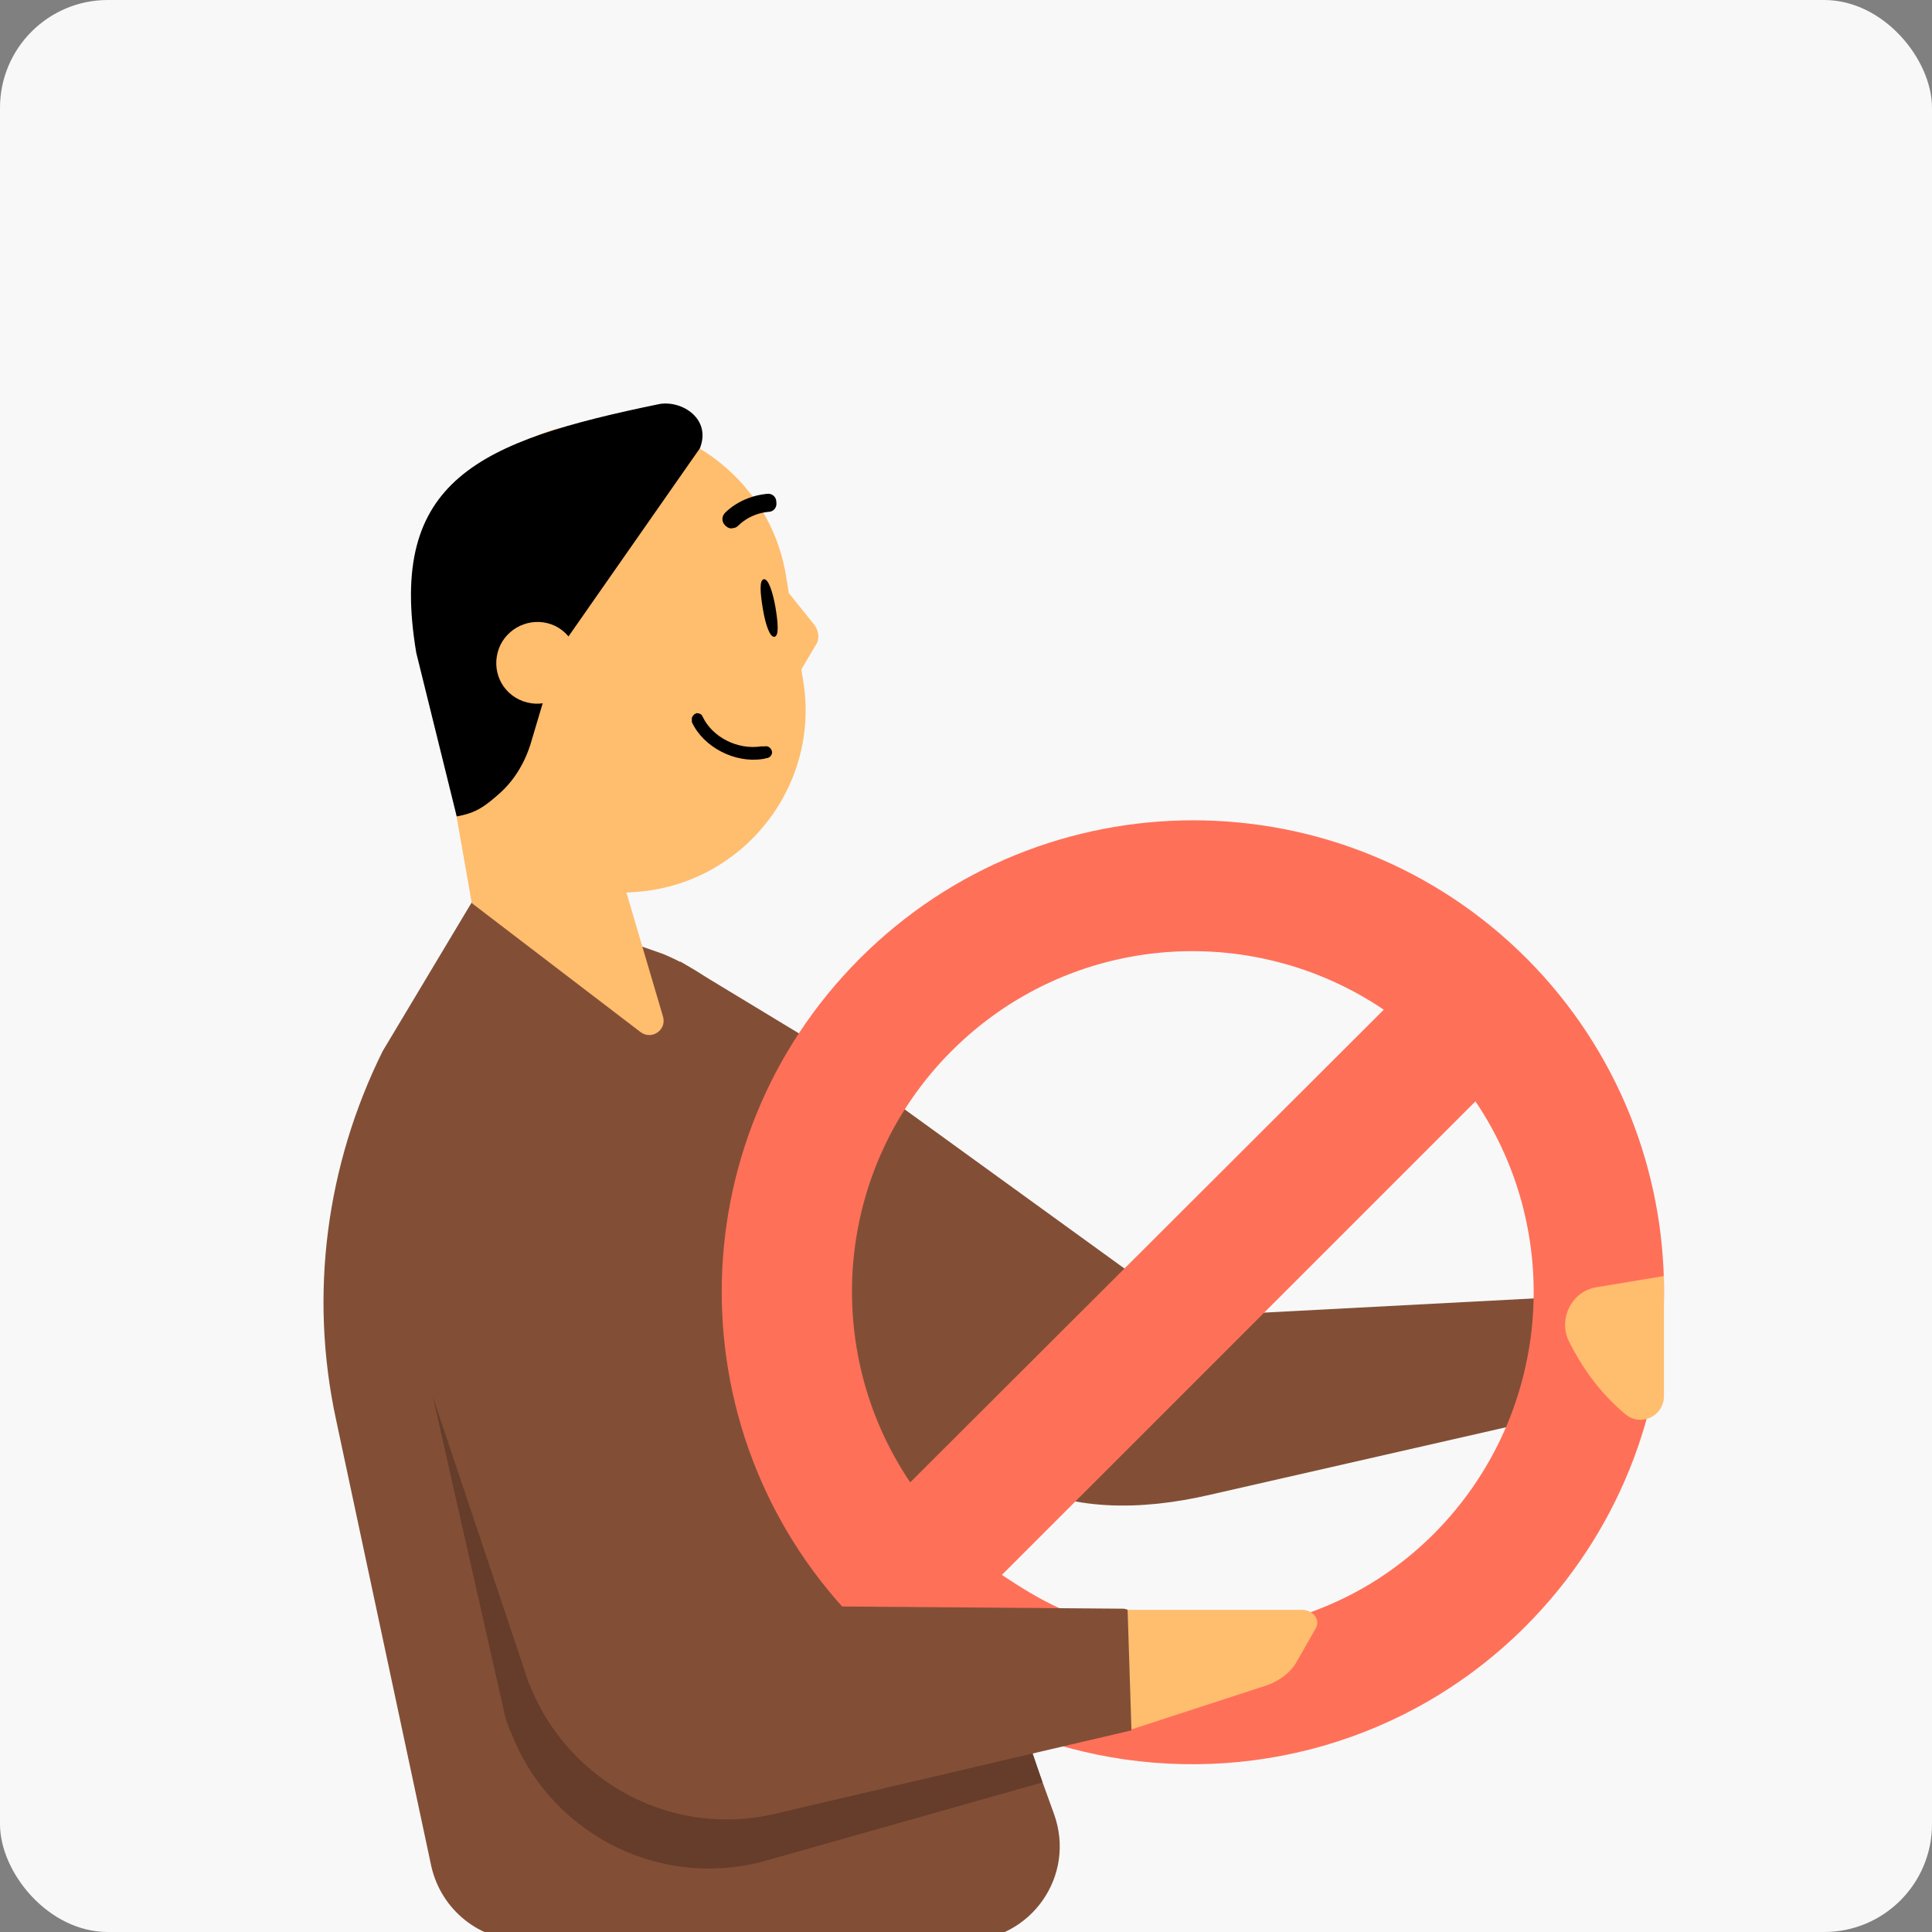 <svg width="215" height="215" viewBox="0 0 215 215" fill="none" xmlns="http://www.w3.org/2000/svg">
<rect x="0" y="0" width="215" height="215" fill="#808080" stroke="none"/>
<g clip-path="url(#clip0_308_2920)">
<rect width="215" height="215" rx="12" fill="#F8F8F8"/>
<path d="M131.262 168.962L66.232 154.092L75.702 107.002L145.432 149.232L131.262 168.962Z" fill="#824F36"/>
<path d="M47.992 207.661L37.392 157.961C34.392 144.061 36.292 129.661 42.592 116.961L53.345 99L73.792 106.161C80.492 108.961 85.792 114.461 88.192 121.261L117.292 201.861C119.792 208.761 114.692 215.961 107.392 215.961H58.292C53.392 215.961 49.092 212.561 47.992 207.661Z" fill="#824F36"/>
<path d="M52.5 100.501L60.392 95.662L69.392 98.262L73.792 113.162C74.192 114.662 72.492 115.762 71.292 114.862L52.5 100.501Z" fill="#FFBD6E"/>
<path d="M100.693 155.962L96.593 144.562C96.293 143.762 97.392 143.162 97.892 143.862L106.893 155.962H100.693Z" fill="#6AAED8"/>
<path d="M66.753 140.421L80.003 184.341L111.013 183.591L116.013 198.351L84.703 207.211C72.713 210.231 60.993 203.561 56.883 192.821L56.813 192.701C56.633 192.231 56.383 191.641 56.233 191.081L44.743 140.271L59.453 130.781L63.223 132.431" fill="#663C2B"/>
<path d="M133.693 187.963C158.103 187.963 177.893 168.173 177.893 143.763C177.893 119.353 158.103 99.562 133.693 99.562C109.283 99.562 89.493 119.353 89.493 143.763C89.493 168.173 109.283 187.963 133.693 187.963Z" fill="#F8F8F8"/>
<path d="M75.168 147.139L96.95 142.894L107.5 155.001L113.992 194.467L75.168 147.139Z" fill="#824F36"/>
<path d="M132.502 146.502L89.002 115.002L78.002 143.002L112.5 164.501C119.05 168.291 127.102 168.072 134.482 166.382L180.002 156.002V144.002L132.502 146.502Z" fill="#824F36"/>
<path d="M169.892 106.662C149.392 86.162 116.192 86.162 95.692 106.662C75.192 127.162 75.192 160.362 95.692 180.862C96.792 181.962 97.892 182.962 99.092 183.962L117.892 178.962C115.692 177.962 113.592 176.662 111.492 175.262L164.192 122.562C174.192 137.362 172.592 157.562 159.592 170.662C156.392 173.862 152.792 176.362 148.892 178.162C139.192 182.662 127.892 182.862 117.892 178.962L98.992 184.162C105.892 189.862 113.792 193.562 122.092 195.262C138.792 198.662 156.792 193.962 169.792 180.962C190.292 160.362 190.292 127.162 169.892 106.662ZM101.292 164.962C91.292 150.162 92.892 129.962 105.892 116.962C118.992 103.862 139.192 102.362 153.992 112.362L101.292 164.962Z" fill="#FF7059"/>
<path d="M43.252 140.772L59.692 114.062L80.022 161.673L84.122 195.393L58.862 187.342L43.252 140.772Z" fill="#824F36"/>
<path d="M125.909 179.151C124.259 179.101 123.902 179.931 123.902 181.381L123.792 189.771C123.792 192.569 123.497 193.216 125.909 192.458L141.072 187.521C142.472 186.981 143.672 186.081 144.312 184.911L146.402 181.241C146.992 180.261 146.152 179.191 144.922 179.151L125.909 179.151Z" fill="#FFBD6E"/>
<path d="M125.103 179.022L57.343 178.492C57.073 194.012 71.663 205.562 86.683 201.742L125.913 192.562L125.483 179.132L125.103 179.022Z" fill="#824F36"/>
<path fill-rule="evenodd" clip-rule="evenodd" d="M52.5 100.5L70.667 99.267C82.667 98.467 91.367 87.467 89.367 75.667L89.175 74.494L90.741 71.851C91.241 71.151 91.141 70.251 90.641 69.551L87.784 66.005L87.467 64.067C85.667 52.967 75.167 45.467 64.067 47.267C52.967 49.067 45.467 59.567 47.267 70.667L52.5 100.5Z" fill="#FFBD6E"/>
<path d="M81.593 58.763C81.293 58.863 80.993 58.763 80.693 58.463C80.293 58.063 80.293 57.463 80.693 57.063C80.793 56.963 82.393 55.263 85.293 54.963C85.893 54.863 86.393 55.263 86.393 55.863C86.493 56.463 86.093 56.963 85.493 56.963C83.393 57.163 82.193 58.463 82.193 58.463C81.993 58.663 81.793 58.763 81.593 58.763Z" fill="black"/>
<path d="M86.293 67.562C86.593 69.362 86.693 70.762 86.193 70.862C85.693 70.962 85.193 69.562 84.893 67.762C84.593 65.962 84.493 64.562 84.993 64.462C85.493 64.362 85.993 65.862 86.293 67.562Z" fill="black"/>
<path d="M85.093 83.061C85.493 82.961 85.793 83.261 85.893 83.561C85.993 83.861 85.793 84.261 85.393 84.361C85.193 84.361 85.093 84.461 84.893 84.461C81.793 84.961 78.293 83.161 76.993 80.361V79.861C77.093 79.661 77.193 79.561 77.293 79.461C77.359 79.461 77.426 79.428 77.493 79.361C77.793 79.361 78.093 79.461 78.193 79.761C79.293 82.061 82.093 83.461 84.693 83.061H85.093Z" fill="black"/>
<path d="M46.325 72.654L50.825 90.854C53.025 90.454 53.925 89.754 55.525 88.354C57.124 86.954 58.325 85.054 59.025 82.854L62.124 72.454L77.889 49.883C79.174 46.612 75.924 44.554 73.424 44.954C53.339 49.087 43.081 53.366 46.325 72.654Z" fill="black"/>
<path d="M55.693 71.761C56.793 69.561 59.493 68.561 61.793 69.661C63.993 70.761 64.993 73.461 63.893 75.761C62.793 77.961 60.093 78.961 57.793 77.861C55.493 76.761 54.593 74.061 55.693 71.761Z" fill="#FFBD6E"/>
<path d="M180.832 157.339C177.845 154.842 175.918 151.899 174.665 149.402C173.316 146.905 174.858 143.694 177.652 143.248L185.168 142V155.198C185.264 157.606 182.566 158.855 180.832 157.339Z" fill="#FFBD6E"/>
</g>
<defs>
<clipPath id="clip0_308_2920">
<rect width="215" height="215" rx="12" fill="white"/>
</clipPath>
</defs>
</svg>
